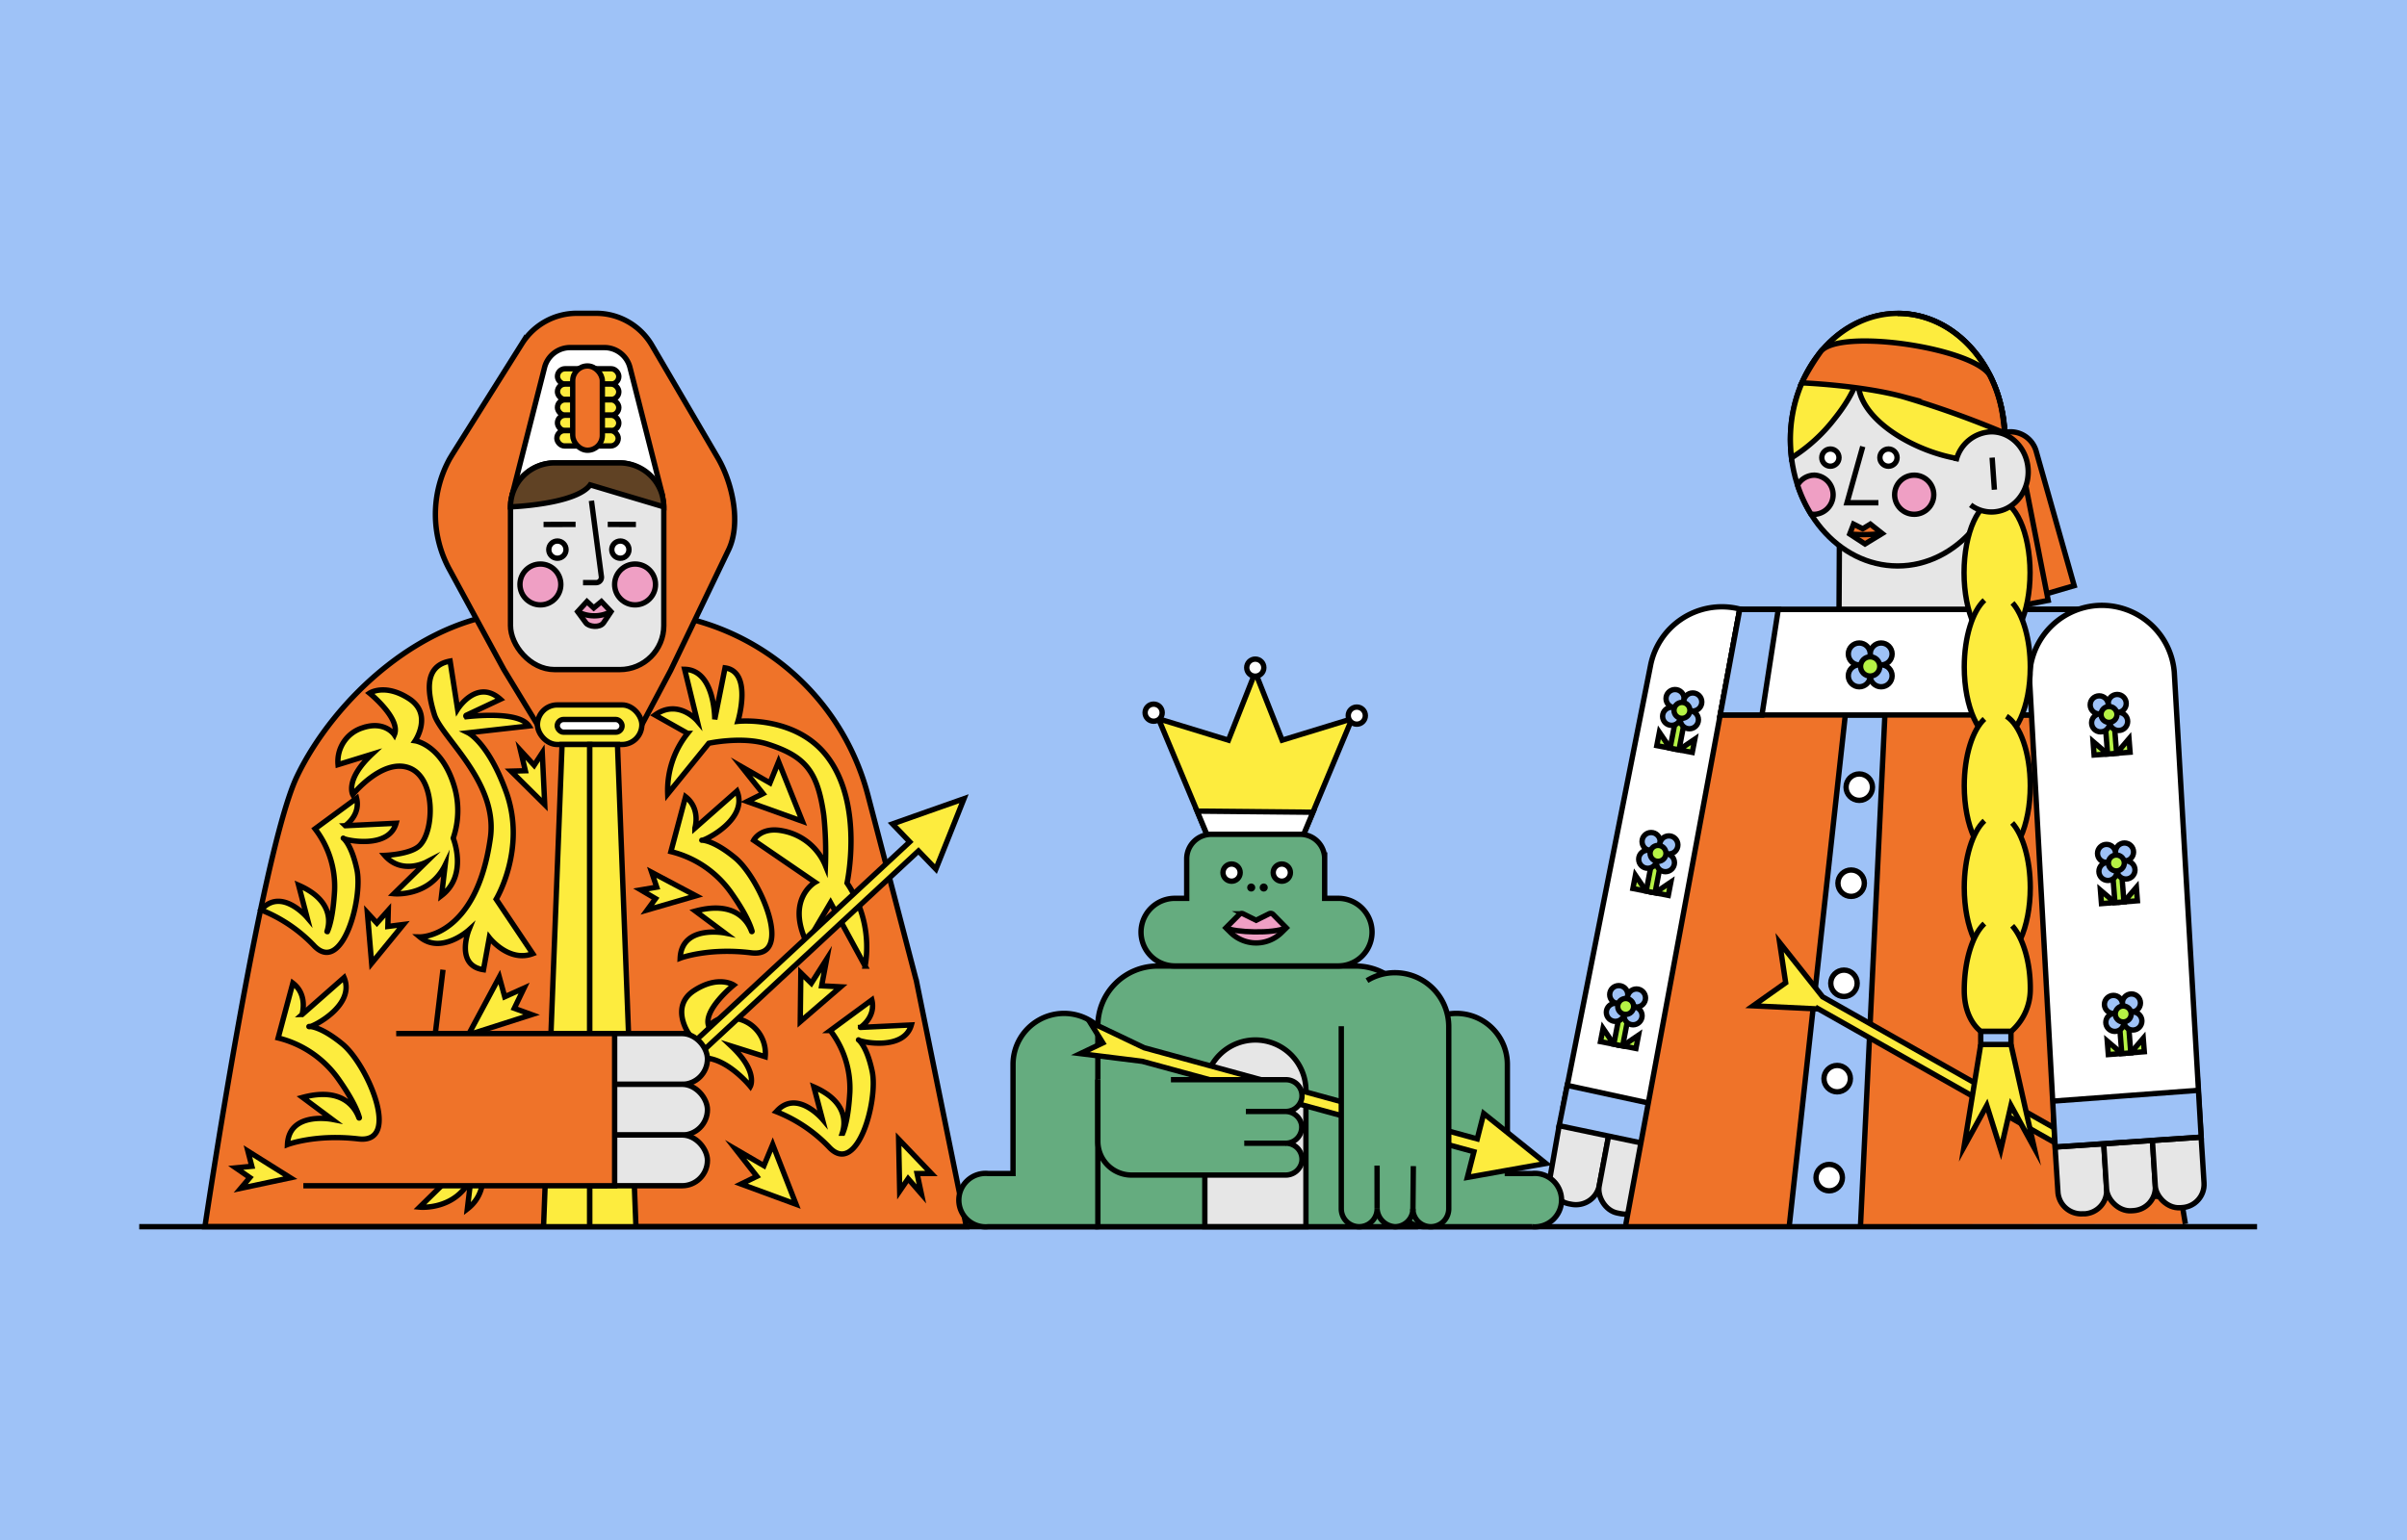 <svg xmlns="http://www.w3.org/2000/svg" viewBox="0 0 450 288"><defs><style>.cls-1,.cls-4{fill:#9ec2f7;}.cls-2{fill:#e6e6e6;}.cls-10,.cls-11,.cls-12,.cls-2,.cls-3,.cls-4,.cls-5,.cls-6,.cls-7,.cls-9{stroke:#000;stroke-miterlimit:10;}.cls-3,.cls-8{fill:#fff;}.cls-5{fill:#b6f345;}.cls-6{fill:#ef7329;}.cls-7{fill:#fdec3e;}.cls-9{fill:none;}.cls-10{fill:#ef9fc4;}.cls-11{fill:#604224;}.cls-12{fill:#65ac7f;}</style></defs><title>Asset 14</title><g id="Layer_2" data-name="Layer 2"><g id="Layer_1-2" data-name="Layer 1"><rect class="cls-1" width="450" height="288"/><path class="cls-2" d="M346.43,117.81h20.36a2.62,2.62,0,0,0,2.62-2.62V96.71l-25.49-2.29-.11,20.75A2.62,2.62,0,0,0,346.43,117.81Z"/><path class="cls-2" d="M293.82,225.22l-.43-.08a4.45,4.45,0,0,1-3.56-5.17l1.66-9.45,2.68-4.58c.45-2.39,2.26-10.25,4.66-9.8l.43.08a4.45,4.45,0,0,1,3.56,5.18L299,221.69A4.45,4.45,0,0,1,293.82,225.22Z"/><rect class="cls-2" x="300.84" y="197.65" width="9.34" height="29.51" rx="4.31" ry="4.31" transform="translate(44.4 -52.69) rotate(10.63)"/><rect class="cls-2" x="311.29" y="192" width="9.34" height="29.51" rx="4.31" ry="4.31" transform="translate(43.06 -54.21) rotate(10.52)"/><path class="cls-3" d="M335.19,129.6a13.6,13.6,0,0,0-10.73-15.88h0a13.59,13.59,0,0,0-15.88,10.72l-16.31,82.29,27.38,5.69Z"/><polygon class="cls-4" points="293 202.98 291.49 210.52 318.86 216.27 320.25 208.89 293 202.98"/><rect class="cls-5" x="312.78" y="134.22" width="1.69" height="5.91" transform="translate(31.53 -56.74) rotate(10.88)"/><polygon class="cls-5" points="313.89 140.24 316.38 140.71 316.86 138.23 313.89 140.24"/><polygon class="cls-5" points="312.24 139.92 309.75 139.44 310.23 136.95 312.24 139.92"/><circle class="cls-4" cx="313.16" cy="130.64" r="1.69"/><circle class="cls-4" cx="316.47" cy="131.28" r="1.69"/><circle class="cls-4" cx="312.52" cy="133.96" r="1.69"/><circle class="cls-4" cx="315.84" cy="134.6" r="1.69"/><circle class="cls-5" cx="314.45" cy="132.85" r="1.49"/><rect class="cls-5" x="319.72" y="156.83" width="1.69" height="5.91" transform="translate(35.92 -57.64) rotate(10.88)"/><polygon class="cls-5" points="320.83 162.84 323.32 163.32 323.8 160.84 320.83 162.84"/><polygon class="cls-5" points="319.18 162.52 316.69 162.05 317.17 159.56 319.18 162.52"/><circle class="cls-4" cx="320.1" cy="153.25" r="1.69"/><circle class="cls-4" cx="323.41" cy="153.89" r="1.69"/><circle class="cls-4" cx="319.46" cy="156.57" r="1.69"/><circle class="cls-4" cx="322.78" cy="157.2" r="1.69"/><circle class="cls-5" cx="321.39" cy="155.46" r="1.49"/><rect class="cls-5" x="302.25" y="189.59" width="1.69" height="5.91" transform="translate(41.79 -53.75) rotate(10.88)"/><polygon class="cls-5" points="303.37 195.6 305.85 196.08 306.33 193.59 303.37 195.6"/><polygon class="cls-5" points="301.71 195.28 299.22 194.8 299.7 192.32 301.71 195.28"/><circle class="cls-4" cx="302.63" cy="186.01" r="1.69"/><circle class="cls-4" cx="305.95" cy="186.64" r="1.69"/><circle class="cls-4" cx="302" cy="189.32" r="1.69"/><circle class="cls-4" cx="305.31" cy="189.96" r="1.69"/><circle class="cls-5" cx="303.93" cy="188.22" r="1.49"/><rect class="cls-5" x="308.3" y="160.96" width="1.69" height="5.91" transform="translate(36.5 -55.41) rotate(10.88)"/><polygon class="cls-5" points="309.42 166.97 311.9 167.45 312.38 164.96 309.42 166.97"/><polygon class="cls-5" points="307.76 166.65 305.28 166.17 305.75 163.69 307.76 166.65"/><circle class="cls-4" cx="308.68" cy="157.38" r="1.69"/><circle class="cls-4" cx="312" cy="158.01" r="1.69"/><circle class="cls-4" cx="308.05" cy="160.69" r="1.69"/><circle class="cls-4" cx="311.36" cy="161.33" r="1.69"/><circle class="cls-5" cx="309.98" cy="159.59" r="1.49"/><polyline class="cls-6" points="408.57 228.9 389.39 113.98 325.25 113.98 303.95 229.01"/><polyline class="cls-4" points="347.84 229.01 352.39 133.71 344.99 133.71 334.54 229.01"/><circle class="cls-3" cx="347.6" cy="147.21" r="2.47"/><circle class="cls-3" cx="346.08" cy="165.17" r="2.47"/><circle class="cls-3" cx="344.74" cy="183.89" r="2.47"/><circle class="cls-3" cx="343.47" cy="201.72" r="2.47"/><circle class="cls-3" cx="341.98" cy="220.23" r="2.47"/><polygon class="cls-3" points="393.05 133.71 389.39 113.98 325.25 113.98 321.6 133.71 393.05 133.71"/><polygon class="cls-4" points="393.05 133.71 389.39 113.98 375.98 113.98 372.98 133.71 393.05 133.71"/><polygon class="cls-4" points="332.45 113.98 325.25 113.98 321.6 133.71 329.41 133.71 332.45 113.98"/><circle class="cls-4" cx="351.69" cy="122.3" r="2.05"/><circle class="cls-4" cx="347.6" cy="122.3" r="2.05"/><circle class="cls-4" cx="351.69" cy="126.39" r="2.05"/><circle class="cls-4" cx="347.6" cy="126.39" r="2.05"/><circle class="cls-5" cx="349.64" cy="124.63" r="1.8"/><polygon class="cls-7" points="400.61 218.2 396.34 212.54 394.11 216.63 340.75 186.42 332.71 176.27 333.84 183.79 327.75 188.1 339.83 188.68 339.86 188.62 392.99 218.7 390.74 222.83 397.81 223.34 404.87 223.86 400.61 218.2"/><path class="cls-2" d="M389.78,227l-.42,0a4.37,4.37,0,0,1-4.62-4.07l-.49-7.76-.33-6.24c-.15-2.38,1.23-10.69,3.62-10.84l.42,0a4.37,4.37,0,0,1,4.62,4.07l1.27,20.23A4.37,4.37,0,0,1,389.78,227Z"/><rect class="cls-2" x="393.2" y="197.45" width="9.13" height="28.97" rx="4.35" ry="4.35" transform="translate(-12.5 25.35) rotate(-3.59)"/><rect class="cls-2" x="402.31" y="196.88" width="9.13" height="28.97" rx="4.35" ry="4.35" transform="translate(-12.45 25.92) rotate(-3.59)"/><path class="cls-8" d="M384.23,214.51l27.29-1.85-5-87a13.6,13.6,0,0,0-14.59-12.43h0a13.59,13.59,0,0,0-12.42,14.59Z"/><polygon class="cls-1" points="411.52 212.66 411.04 203.9 383.76 205.93 384.23 214.51 411.52 212.66"/><rect class="cls-5" x="393.79" y="135.04" width="1.69" height="5.91" transform="translate(798.88 244.61) rotate(175.5)"/><polygon class="cls-5" points="394.03 141.01 391.5 141.2 391.31 138.68 394.03 141.01"/><polygon class="cls-5" points="395.71 140.87 398.23 140.68 398.03 138.15 395.71 140.87"/><circle class="cls-4" cx="395.82" cy="131.56" r="1.69"/><circle class="cls-4" cx="392.46" cy="131.82" r="1.69"/><circle class="cls-4" cx="396.09" cy="134.92" r="1.69"/><circle class="cls-4" cx="392.72" cy="135.18" r="1.69"/><circle class="cls-5" cx="394.29" cy="133.61" r="1.49"/><rect class="cls-5" x="395.16" y="162.83" width="1.69" height="5.91" transform="translate(803.8 299.99) rotate(175.5)"/><polygon class="cls-5" points="395.4 168.79 392.88 168.99 392.68 166.47 395.4 168.79"/><polygon class="cls-5" points="397.08 168.66 399.6 168.46 399.41 165.94 397.08 168.66"/><circle class="cls-4" cx="397.19" cy="159.34" r="1.69"/><circle class="cls-4" cx="393.83" cy="159.6" r="1.69"/><circle class="cls-4" cx="397.46" cy="162.7" r="1.69"/><circle class="cls-4" cx="394.09" cy="162.97" r="1.69"/><circle class="cls-5" cx="395.66" cy="161.39" r="1.49"/><rect class="cls-5" x="396.45" y="191.06" width="1.69" height="5.91" transform="translate(808.58 356.27) rotate(175.5)"/><polygon class="cls-5" points="396.69 197.02 394.16 197.22 393.96 194.7 396.69 197.02"/><polygon class="cls-5" points="398.37 196.89 400.89 196.69 400.69 194.17 398.37 196.89"/><circle class="cls-4" cx="398.48" cy="187.57" r="1.69"/><circle class="cls-4" cx="395.12" cy="187.84" r="1.69"/><circle class="cls-4" cx="398.75" cy="190.94" r="1.69"/><circle class="cls-4" cx="395.38" cy="191.2" r="1.69"/><circle class="cls-5" cx="396.95" cy="189.63" r="1.49"/><path class="cls-9" d="M406.49,125.68a13.6,13.6,0,0,0-14.59-12.43h0a13.59,13.59,0,0,0-12.42,14.59l4.75,86.67,27.29-1.85Z"/><line class="cls-9" x1="384.23" y1="214.51" x2="411.52" y2="212.66"/><line class="cls-9" x1="411.04" y1="203.9" x2="383.76" y2="205.93"/><path class="cls-6" d="M378.11,112.35l9.67-2.82-7.09-25.08a5,5,0,0,0-6.22-3.5h0A5.13,5.13,0,0,0,371,87.26Z"/><path class="cls-6" d="M370,82.32H380a0,0,0,0,1,0,0v26.17a5,5,0,0,1-5,5h0a5,5,0,0,1-5-5V82.32a0,0,0,0,1,0,0Z" transform="translate(761.84 122.09) rotate(168.94)"/><ellipse class="cls-2" cx="354.77" cy="82.23" rx="20.05" ry="23.61"/><path class="cls-7" d="M334.72,82.23a33.26,33.26,0,0,0,.21,3.39,30.79,30.79,0,0,0,8-7.25c4.11-5.1,4.56-8.32,4.56-8.32-2.14,12.18,27.36,21.53,27.36,12.18,0-13-9-23.62-20-23.62S334.72,69.18,334.72,82.23Z"/><path class="cls-6" d="M374.81,81c-.42-3.61-.66-6.5-2.68-10.6-2.6-5.28-28.05-9.09-31.69-4.71a45.2,45.2,0,0,0-3.59,5.91s10.81.42,18.8,2.55A180.48,180.48,0,0,1,374.81,81Z"/><path class="cls-9" d="M374.81,82.23a27.38,27.38,0,0,0-1.57-9.2c-3.05-8.47-10.17-14.42-18.47-14.42"/><polygon class="cls-6" points="346.53 98.02 348.25 98.89 349.67 98.02 351.88 99.77 348.67 101.73 345.82 99.87 346.53 98.02"/><path class="cls-9" d="M351.88,99.77a30.09,30.09,0,0,1-6.05.1"/><circle class="cls-10" cx="357.87" cy="92.52" r="3.66"/><path class="cls-10" d="M339.23,88.86a3.67,3.67,0,0,1,0,7.33,3.71,3.71,0,0,1-.67-.07,25.38,25.38,0,0,1-2.5-5.4A3.66,3.66,0,0,1,339.23,88.86Z"/><polyline class="cls-2" points="348.25 83.51 345.31 94.02 351.18 94.02"/><ellipse class="cls-7" cx="373.36" cy="107.1" rx="6.17" ry="13.57"/><path class="cls-7" d="M371,112.24c-2.22,2.06-3.77,6.89-3.77,12.51,0,7.49,2.76,13.57,6.17,13.57s6.17-6.08,6.17-13.57c0-5.23-1.35-9.77-3.32-12"/><path class="cls-7" d="M371,134.45c-2.22,2.06-3.77,6.88-3.77,12.5,0,7.49,2.76,13.57,6.17,13.57s6.17-6.08,6.17-13.57c0-6.19-1.89-11.41-4.46-13"/><path class="cls-7" d="M371,153.49c-2.22,2.06-3.77,6.88-3.77,12.5,0,7.49,2.76,13.57,6.17,13.57s6.17-6.08,6.17-13.57c0-5.28-1.38-9.86-3.38-12.1"/><path class="cls-7" d="M371,172.73c-2.22,2.06-3.77,6.88-3.77,12.5s3.12,7.66,3.12,7.66H376a10.4,10.4,0,0,0,3.57-7.66c.09-5.28-1.38-9.86-3.38-12.1"/><path class="cls-2" d="M368.42,94.43a6.43,6.43,0,0,0,3.89,1.32c3.8,0,6.87-3.36,6.87-7.5s-3.07-7.5-6.87-7.5a7,7,0,0,0-6.63,5.51"/><line class="cls-2" x1="372.44" y1="85.58" x2="372.86" y2="91.58"/><circle class="cls-3" cx="342.2" cy="85.58" r="1.61"/><circle class="cls-3" cx="353.06" cy="85.58" r="1.61"/><polyline class="cls-7" points="370.31 195.34 367.19 214.46 371.44 206.73 374.05 215.03 375.96 206.73 380.31 214.65 375.96 195.34"/><rect class="cls-4" x="370.31" y="192.89" width="5.65" height="2.44"/><path class="cls-6" d="M171.26,183.2l-9-34.49a45.88,45.88,0,0,0-44.4-34.32h-19c-19.53,0-36.59,16.68-43.34,30.82s-17.21,84.2-17.21,84.2H180.66l-9.4-46.3"/><path class="cls-6" d="M120,135.53H100.48L94.2,125.21,84.12,106.66a21.55,21.55,0,0,1-.05-20.86l.53-.88,13-20.68a12.1,12.1,0,0,1,10.24-5.65h3.61a12.1,12.1,0,0,1,10.44,6l12.29,21c2.84,4.85,4.42,12.48,1.95,17.41L125.37,125.4Z"/><path class="cls-3" d="M95.81,92.78a.1.1,0,0,1-.09-.12l6.08-23.9A4.94,4.94,0,0,1,106.59,65H113a4.94,4.94,0,0,1,4.79,3.77l6.08,23.93a.07.07,0,0,1-.06.09Z"/><rect class="cls-2" x="95.44" y="86.57" width="28.66" height="38.65" rx="8.22" ry="8.22"/><path class="cls-11" d="M95.44,94.79a8.25,8.25,0,0,1,8.22-8.22h12.22a8.25,8.25,0,0,1,8.22,8.22l-13.76-4.11C107.66,94.35,95.44,94.79,95.44,94.79Z"/><circle class="cls-3" cx="104.21" cy="102.79" r="1.61"/><circle class="cls-3" cx="115.98" cy="102.79" r="1.61"/><path class="cls-9" d="M110.57,93.64l1.86,14.15a1,1,0,0,1-1,1.17H109"/><path class="cls-10" d="M112.44,112.5,111,113.69l-1.27-1.19L108,114.39l1.53,2.08c.53.76,2.61,1,3.31,0l1.39-2.08Z"/><path class="cls-10" d="M114.22,114.39a6.64,6.64,0,0,1-6.23,0"/><circle class="cls-10" cx="101.03" cy="109.3" r="3.82"/><circle class="cls-10" cx="118.73" cy="109.3" r="3.82"/><line class="cls-9" x1="101.62" y1="98.08" x2="107.61" y2="98.07"/><line class="cls-9" x1="118.89" y1="98.08" x2="113.62" y2="98.07"/><path class="cls-7" d="M81.21,133.64c1.33,4.31,11.94,12.59,10.47,23.07-2.64,18.73-13.2,18.51-13.2,18.51,4.06,3.34,9.17-1.29,9.17-1.29s-2.64,6.61,2.74,7.42l1.09-6s3.63,4.69,8.12,3l-6.84-10.19s5.72-9.48,1.85-20.12c-3.33-9.16-7.08-11-7.08-11l11.36-1.28c-1.7-2.58-9.13-2-11.66-1.73a.14.14,0,0,1-.07-.26l6.39-3c-4.39-3.92-8,1.86-8,1.86l-1.4-9C79.29,124.51,79.87,129.34,81.21,133.64Z"/><path class="cls-7" d="M69.53,141.05c-5.09,4.79-3.58,7.54-3.58,7.54s5.51-6.82,10.51-5,4.81,11.72,2,14.53c-1.67,1.68-6.54,1.85-6.54,1.85,3.16,3.66,7.72,1.29,7.72,1.29l-6,5.88s6.65.67,9.59-5.38l-.68,5.72c5-3.82,2.18-10.73,2.18-10.73a15.94,15.94,0,0,0,.26-9.48c-2.31-8-7.37-8.73-7.37-8.73s3.31-4.91-1.07-7.83c-4.56-3-7.46-1.08-7.46-1.08s5.91,4.78,4.64,7.78c0,0-1.79-2.73-6-1.28A6.58,6.58,0,0,0,63.2,143Z"/><path class="cls-7" d="M136.7,195.62c5.1,4.78,3.58,7.54,3.58,7.54s-5.5-6.82-10.51-5-4.81,11.72-2,14.53c1.67,1.68-1.18,3.13-1.18,3.13s-.62,6.56-3.56.51l-1.49-5a15.94,15.94,0,0,1-.26-9.48c2.3-8,7.37-8.73,7.37-8.73s-3.32-4.92,1.06-7.83c4.56-3,7.46-1.08,7.46-1.08s-5.91,4.77-4.64,7.77c0,0,1.8-2.73,6.06-1.27a6.59,6.59,0,0,1,4.47,6.91Z"/><polygon class="cls-7" points="69.48 180.15 68.68 170.7 70.46 172.63 72.59 170.24 72.51 173.26 75.42 172.89 69.48 180.15"/><polygon class="cls-7" points="54.29 220.26 45.01 222.23 46.71 220.22 44.07 218.4 47.08 218.11 46.35 215.28 54.29 220.26"/><polygon class="cls-7" points="87.56 193.53 99.39 189.75 96.15 188.57 97.97 184.79 94.36 186.41 93.35 182.72 87.56 193.53"/><polygon class="cls-7" points="130.13 167.53 121.01 170.17 122.56 168.05 119.8 166.42 122.78 165.91 121.84 163.14 130.13 167.53"/><rect class="cls-7" x="100.48" y="131.83" width="19.52" height="7.4" rx="3.7" ry="3.7"/><rect class="cls-3" x="104.18" y="134.55" width="12.12" height="2.38" rx="1.19" ry="1.19"/><polyline class="cls-7" points="101.62 229.41 105.08 139.23 110.26 139.23 110.26 229.41"/><polyline class="cls-7" points="118.89 229.41 115.44 139.23 110.26 139.23 110.26 229.41"/><path class="cls-7" d="M128.17,149l-2.74,10.26a19.44,19.44,0,0,1,11.1,7.46c2.86,4,3.78,6.34,4.08,7.45,0,.06-.07.09-.1,0-.67-1.8-3-5.81-10.5-3.79l5.49,4.1s-8.06-1.58-8.34,4.71c0,0,5.22-2,13.29-1s1.68-13.88-3-17.75-6.81-3.24-6.12-3.31,8.62-4,6.45-9.19l-7.87,6.94S131.06,151.26,128.17,149Z"/><path class="cls-7" d="M66.67,149.28,58.9,155a17.68,17.68,0,0,1,3.65,11.6c-.26,4.48-.91,6.64-1.33,7.6,0,.06-.11,0-.09,0,.55-1.66,1.13-5.85-5.3-8.65l1.57,6s-4.83-5.69-8.59-1.38a27.75,27.75,0,0,1,10,6.79c5.2,5.23,9.07-8.91,7.92-14.32s-3-6.16-2.46-5.82,8.4,2,9.78-2.86l-9.52.46S67.45,152.49,66.67,149.28Z"/><path class="cls-7" d="M163,187l-7.77,5.72a17.68,17.68,0,0,1,3.65,11.6c-.26,4.48-.91,6.64-1.32,7.6a0,0,0,0,1-.09,0c.54-1.66,1.13-5.85-5.31-8.65l1.58,6s-4.83-5.69-8.6-1.38a27.78,27.78,0,0,1,10,6.78c5.19,5.24,9.06-8.9,7.92-14.31s-3-6.16-2.47-5.82,8.41,2,9.79-2.86l-9.52.46S163.79,190.24,163,187Z"/><path class="cls-7" d="M132.52,139s6.23-1.36,11,.16c7.16,2.31,9.33,5.16,10.49,13.26a67.1,67.1,0,0,1,.31,9.47,10.75,10.75,0,0,0-8-6.51c-4.1-.83-5.42,1.76-5.42,1.76L152.38,165s-5.49,3.13-1.55,11.35l4.45-7.55,6.46,11.87a21.29,21.29,0,0,0-3.38-15.53s3.21-14.69-3.76-23.72c-5.91-7.66-16.64-6.52-16.64-6.52s2.8-9.27-2.41-10l-1.92,9.63s.06-9.24-5.63-9.36l2.35,9.63s-3.54-4.18-7.89-1.08l6.09,3.43a17.1,17.1,0,0,0-3.72,11.33Z"/><polygon class="cls-7" points="142.65 148.42 139.69 149.89 150.01 153.59 145.56 142.45 143.95 146.42 138.64 143.38 142.65 148.42"/><polygon class="cls-7" points="151.68 183.88 149.72 181.95 149.61 191.07 157.17 184.55 153.61 184.36 154.56 179.35 151.68 183.88"/><polygon class="cls-7" points="141.5 219.99 138.54 221.43 148.82 225.21 144.46 214.04 142.82 218 137.53 214.92 141.5 219.99"/><polygon class="cls-7" points="98.22 144.14 95.54 144.21 101.84 150.46 101.38 140.78 99.86 143.12 97.31 140.34 98.22 144.14"/><rect class="cls-7" x="104.22" y="68.96" width="11.47" height="2.87" rx="1.43" ry="1.43"/><rect class="cls-7" x="104.22" y="71.83" width="11.47" height="2.87" rx="1.43" ry="1.43"/><rect class="cls-7" x="104.22" y="74.77" width="11.47" height="2.87" rx="1.43" ry="1.43"/><rect class="cls-7" x="104.22" y="77.66" width="11.47" height="2.87" rx="1.43" ry="1.43"/><rect class="cls-7" x="104.11" y="80.53" width="11.47" height="2.87" rx="1.43" ry="1.43"/><rect class="cls-6" x="107.07" y="68.44" width="5.54" height="15.76" rx="2.77" ry="2.77"/><polygon class="cls-7" points="171.45 219.46 174.13 219.46 168 213.04 168.2 222.74 169.78 220.43 172.26 223.28 171.45 219.46"/><path class="cls-7" d="M81.27,202.2c5,1.78,4.81,11.72,2,14.53-1.67,1.68-6.55,1.85-6.55,1.85,3.16,3.66,7.73,1.29,7.73,1.29l-6,5.88s6.66.67,9.6-5.38l-.68,5.72c5-3.82,2.17-10.72,2.17-10.72a16,16,0,0,0,.26-9.49c-2.3-8-8.76-8.72-8.76-8.72S76.26,200.42,81.27,202.2Z"/><polygon class="cls-7" points="173.54 151.72 166.86 154.08 170.08 157.44 125.14 199.16 116.13 204.94 120.54 204.95 120.05 209.34 127.01 200.72 126.97 200.67 171.71 159.14 174.97 162.53 177.6 155.95 180.22 149.37 173.54 151.72"/><rect class="cls-2" x="105.94" y="193.29" width="26.32" height="9.49" rx="4.74" ry="4.74"/><rect class="cls-2" x="105.94" y="202.78" width="26.32" height="9.49" rx="4.74" ry="4.74"/><rect class="cls-2" x="105.94" y="212.26" width="26.32" height="9.49" rx="4.74" ry="4.74"/><polyline class="cls-6" points="74.07 193.29 114.91 193.29 114.91 221.75 56.71 221.75"/><line class="cls-9" x1="82.82" y1="181.35" x2="81.4" y2="193.14"/><path class="cls-7" d="M54.75,183.85,52,194.11a19.5,19.5,0,0,1,11.11,7.47c2.86,4,3.78,6.33,4.08,7.44,0,.07-.07.1-.1,0-.67-1.8-3-5.81-10.51-3.79l5.5,4.1s-8.06-1.57-8.34,4.72c0,0,5.22-2,13.29-1.06s1.68-13.88-3-17.74S57.19,192,57.88,192s8.62-4,6.45-9.18l-7.87,6.93S57.64,186.07,54.75,183.85Z"/><line class="cls-6" x1="26.03" y1="229.41" x2="421.97" y2="229.41"/><path class="cls-12" d="M184.76,219.46h4.63v-20.4a9.54,9.54,0,0,1,19.08,0v21.83a5,5,0,0,1-3.48,8.52H184.76a5,5,0,1,1,0-9.95Z"/><path class="cls-12" d="M216.43,180.66h37a11.18,11.18,0,0,1,11.18,11.18v37.57a0,0,0,0,1,0,0H205.25a0,0,0,0,1,0,0V191.84A11.18,11.18,0,0,1,216.43,180.66Z"/><path class="cls-12" d="M286.44,219.46h-4.63v-20.4a9.54,9.54,0,0,0-19.08,0v21.83a5,5,0,0,0,3.47,8.52h20.24a5,5,0,1,0,0-9.95Z"/><path class="cls-2" d="M234.7,194.49h0a9.45,9.45,0,0,1,9.45,9.45v25.46a0,0,0,0,1,0,0h-18.9a0,0,0,0,1,0,0V203.94A9.45,9.45,0,0,1,234.7,194.49Z"/><polygon class="cls-7" points="234.68 125.71 239.7 138.42 252.76 134.42 243.72 156.05 225.63 156.05 216.59 134.42 229.66 138.42 234.68 125.71"/><polygon class="cls-3" points="245.46 151.9 243.72 156.05 225.63 156.05 223.81 151.69 245.46 151.9"/><circle class="cls-3" cx="215.68" cy="133.28" r="1.6"/><circle class="cls-3" cx="234.68" cy="124.86" r="1.6"/><circle class="cls-3" cx="253.66" cy="133.83" r="1.6"/><path class="cls-12" d="M250.19,168h-2.54v-7.45a4.54,4.54,0,0,0-4.52-4.52H226.44a4.59,4.59,0,0,0-4.58,4.58V168h-2.22a6.32,6.32,0,1,0,0,12.64h30.55a6.32,6.32,0,1,0,0-12.64Z"/><circle class="cls-3" cx="230.25" cy="163.19" r="1.61"/><circle class="cls-3" cx="239.64" cy="163.19" r="1.61"/><path class="cls-10" d="M237.25,170.9l-2.41,1.2-2.42-1.2a.62.62,0,0,0-.73.12l-2.5,2.5.83.82a6.81,6.81,0,0,0,4.82,2h0a6.79,6.79,0,0,0,4.81-2l.83-.82L238,171A.62.62,0,0,0,237.25,170.9Z"/><path class="cls-9" d="M229.19,173.52c1.67.87,8.81,1.14,11.29,0"/><path d="M233.92,166.73a.75.75,0,0,0,0-1.5.75.75,0,0,0,0,1.5Z"/><path d="M236.26,166.73a.75.75,0,0,0,0-1.5.75.75,0,0,0,0,1.5Z"/><polygon class="cls-7" points="283.21 212.91 277.39 208.24 276.18 212.99 213.9 195.94 203.73 191.09 206.18 195.04 201.98 197.04 213.55 198.48 275.56 215.39 274.33 220.19 281.68 218.88 289.02 217.58 283.21 212.91"/><path class="cls-12" d="M205.25,201.9v11.56a6.29,6.29,0,0,0,6.28,6.29h28.83a3.06,3.06,0,0,0,3-2.37,3,3,0,0,0-2.91-3.58h-.05a3,3,0,0,0,2.91-3.57,3.06,3.06,0,0,0-3-2.37h-7.39v0h7.44a3.06,3.06,0,0,0,3-2.37,3,3,0,0,0-2.91-3.57H218.91"/><line class="cls-12" x1="232.62" y1="213.8" x2="240.49" y2="213.8"/><path class="cls-12" d="M250.76,191.91v34.15a3.35,3.35,0,1,0,6.7,0,3.55,3.55,0,0,0,3.34,3.35,3.36,3.36,0,0,0,3.35-3.35,3.35,3.35,0,1,0,6.7,0V191.91a10.07,10.07,0,0,0-10.05-10h0a9.93,9.93,0,0,0-5.23,1.48"/><line class="cls-12" x1="257.45" y1="217.98" x2="257.46" y2="226.06"/><line class="cls-12" x1="264.23" y1="218.08" x2="264.15" y2="226.48"/></g></g></svg>